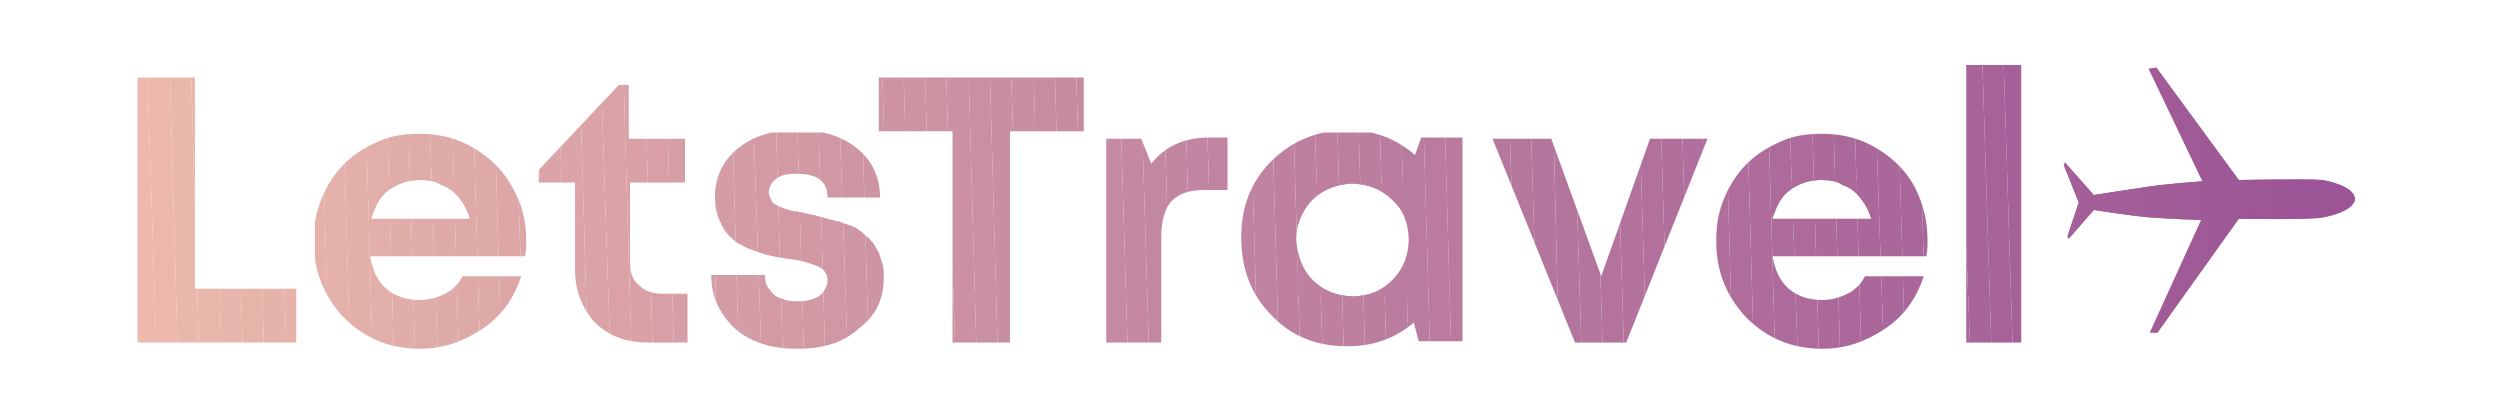 <?xml version="1.0" encoding="utf-8"?>
<!-- Generator: Adobe Illustrator 25.4.1, SVG Export Plug-In . SVG Version: 6.00 Build 0)  -->
<svg version="1.1" id="Layer_1" xmlns="http://www.w3.org/2000/svg"
    xmlns:xlink="http://www.w3.org/1999/xlink" x="0px" y="0px"
    viewBox="0 0 200 32" style="enable-background:new 0 0 200 32;" xml:space="preserve">
<style type="text/css">
	.st0{fill:none;}
	.st1{clip-path:url(#SVGID_00000163038747888545931460000013296079285296948623_);fill:#ECB9AC;}
	.st2{clip-path:url(#SVGID_00000163038747888545931460000013296079285296948623_);fill:#EBB8AB;}
	.st3{clip-path:url(#SVGID_00000163038747888545931460000013296079285296948623_);fill:#EAB7AB;}
	.st4{clip-path:url(#SVGID_00000163038747888545931460000013296079285296948623_);fill:#E8B6AA;}
	.st5{clip-path:url(#SVGID_00000163038747888545931460000013296079285296948623_);fill:#E7B5AB;}
	.st6{clip-path:url(#SVGID_00000163038747888545931460000013296079285296948623_);fill:#E7B4AA;}
	.st7{clip-path:url(#SVGID_00000163038747888545931460000013296079285296948623_);fill:#E6B3AA;}
	.st8{clip-path:url(#SVGID_00000163038747888545931460000013296079285296948623_);fill:#E6B2AA;}
	.st9{clip-path:url(#SVGID_00000110453875656823074670000007734601186240106375_);fill:#E1AEA9;}
	.st10{clip-path:url(#SVGID_00000110453875656823074670000007734601186240106375_);fill:#E0ADA9;}
	.st11{clip-path:url(#SVGID_00000110453875656823074670000007734601186240106375_);fill:#DFACA9;}
	.st12{clip-path:url(#SVGID_00000110453875656823074670000007734601186240106375_);fill:#DEABA8;}
	.st13{clip-path:url(#SVGID_00000110453875656823074670000007734601186240106375_);fill:#DEAAA8;}
	.st14{clip-path:url(#SVGID_00000110453875656823074670000007734601186240106375_);fill:#E5B1AA;}
	.st15{clip-path:url(#SVGID_00000110453875656823074670000007734601186240106375_);fill:#E3B0AA;}
	.st16{clip-path:url(#SVGID_00000110453875656823074670000007734601186240106375_);fill:#E2AFA9;}
	.st17{clip-path:url(#SVGID_00000110453875656823074670000007734601186240106375_);fill:#DDA7A8;}
	.st18{clip-path:url(#SVGID_00000110453875656823074670000007734601186240106375_);fill:#DCA6A7;}
	.st19{clip-path:url(#SVGID_00000047750067738379064680000017936453189239139510_);fill:#DCA6A7;}
	.st20{clip-path:url(#SVGID_00000047750067738379064680000017936453189239139510_);fill:#DBA5A8;}
	.st21{clip-path:url(#SVGID_00000047750067738379064680000017936453189239139510_);fill:#DBA4A7;}
	.st22{clip-path:url(#SVGID_00000047750067738379064680000017936453189239139510_);fill:#DAA4A7;}
	.st23{clip-path:url(#SVGID_00000047750067738379064680000017936453189239139510_);fill:#DAA2A7;}
	.st24{clip-path:url(#SVGID_00000047750067738379064680000017936453189239139510_);fill:#D9A1A6;}
	.st25{clip-path:url(#SVGID_00000047750067738379064680000017936453189239139510_);fill:#D8A0A6;}
	.st26{clip-path:url(#SVGID_00000047750067738379064680000017936453189239139510_);fill:#D69FA6;}
	.st27{clip-path:url(#SVGID_00000003787021962872047300000012199310369561288636_);fill:#D59EA6;}
	.st28{clip-path:url(#SVGID_00000003787021962872047300000012199310369561288636_);fill:#D49DA5;}
	.st29{clip-path:url(#SVGID_00000003787021962872047300000012199310369561288636_);fill:#D49CA5;}
	.st30{clip-path:url(#SVGID_00000003787021962872047300000012199310369561288636_);fill:#D39AA5;}
	.st31{clip-path:url(#SVGID_00000003787021962872047300000012199310369561288636_);fill:#D39AA6;}
	.st32{clip-path:url(#SVGID_00000003787021962872047300000012199310369561288636_);fill:#D299A5;}
	.st33{clip-path:url(#SVGID_00000003787021962872047300000012199310369561288636_);fill:#D097A4;}
	.st34{clip-path:url(#SVGID_00000003787021962872047300000012199310369561288636_);fill:#CE96A4;}
	.st35{clip-path:url(#SVGID_00000003787021962872047300000012199310369561288636_);fill:#CD94A3;}
	.st36{clip-path:url(#SVGID_00000024720425816599882560000015080473347519337663_);fill:#CD94A3;}
	.st37{clip-path:url(#SVGID_00000024720425816599882560000015080473347519337663_);fill:#CD93A3;}
	.st38{clip-path:url(#SVGID_00000024720425816599882560000015080473347519337663_);fill:#CC92A2;}
	.st39{clip-path:url(#SVGID_00000024720425816599882560000015080473347519337663_);fill:#CB91A2;}
	.st40{clip-path:url(#SVGID_00000024720425816599882560000015080473347519337663_);fill:#C98FA2;}
	.st41{clip-path:url(#SVGID_00000024720425816599882560000015080473347519337663_);fill:#C88EA1;}
	.st42{clip-path:url(#SVGID_00000024720425816599882560000015080473347519337663_);fill:#C88CA1;}
	.st43{clip-path:url(#SVGID_00000024720425816599882560000015080473347519337663_);fill:#C78BA1;}
	.st44{clip-path:url(#SVGID_00000024720425816599882560000015080473347519337663_);fill:#C68BA2;}
	.st45{clip-path:url(#SVGID_00000072278771250368373670000013725139606294631824_);fill:#C68BA2;}
	.st46{clip-path:url(#SVGID_00000072278771250368373670000013725139606294631824_);fill:#C589A1;}
	.st47{clip-path:url(#SVGID_00000072278771250368373670000013725139606294631824_);fill:#C488A1;}
	.st48{clip-path:url(#SVGID_00000072278771250368373670000013725139606294631824_);fill:#C287A1;}
	.st49{clip-path:url(#SVGID_00000072278771250368373670000013725139606294631824_);fill:#C386A1;}
	.st50{clip-path:url(#SVGID_00000072278771250368373670000013725139606294631824_);fill:#C285A1;}
	.st51{clip-path:url(#SVGID_00000072278771250368373670000013725139606294631824_);fill:#C184A0;}
	.st52{clip-path:url(#SVGID_00000036220721466617749960000013294545935713668025_);fill:#BF80A0;}
	.st53{clip-path:url(#SVGID_00000036220721466617749960000013294545935713668025_);fill:#BE809F;}
	.st54{clip-path:url(#SVGID_00000036220721466617749960000013294545935713668025_);fill:#BE809E;}
	.st55{clip-path:url(#SVGID_00000036220721466617749960000013294545935713668025_);fill:#BD7F9F;}
	.st56{clip-path:url(#SVGID_00000036220721466617749960000013294545935713668025_);fill:#BB7E9F;}
	.st57{clip-path:url(#SVGID_00000036220721466617749960000013294545935713668025_);fill:#BA7D9F;}
	.st58{clip-path:url(#SVGID_00000036220721466617749960000013294545935713668025_);fill:#BA7C9E;}
	.st59{clip-path:url(#SVGID_00000036220721466617749960000013294545935713668025_);fill:#C082A0;}
	.st60{clip-path:url(#SVGID_00000036220721466617749960000013294545935713668025_);fill:#BF82A0;}
	.st61{clip-path:url(#SVGID_00000036220721466617749960000013294545935713668025_);fill:#BA7B9E;}
	.st62{clip-path:url(#SVGID_00000036220721466617749960000013294545935713668025_);fill:#B97A9E;}
	.st63{clip-path:url(#SVGID_00000143618643553698626240000007019733053476185227_);fill:#B7799E;}
	.st64{clip-path:url(#SVGID_00000143618643553698626240000007019733053476185227_);fill:#B6789E;}
	.st65{clip-path:url(#SVGID_00000143618643553698626240000007019733053476185227_);fill:#B6779D;}
	.st66{clip-path:url(#SVGID_00000143618643553698626240000007019733053476185227_);fill:#B5769D;}
	.st67{clip-path:url(#SVGID_00000143618643553698626240000007019733053476185227_);fill:#B4759D;}
	.st68{clip-path:url(#SVGID_00000143618643553698626240000007019733053476185227_);fill:#B3749D;}
	.st69{clip-path:url(#SVGID_00000143618643553698626240000007019733053476185227_);fill:#B3739C;}
	.st70{clip-path:url(#SVGID_00000143618643553698626240000007019733053476185227_);fill:#B2729C;}
	.st71{clip-path:url(#SVGID_00000143618643553698626240000007019733053476185227_);fill:#B2719C;}
	.st72{clip-path:url(#SVGID_00000143618643553698626240000007019733053476185227_);fill:#B1709C;}
	.st73{clip-path:url(#SVGID_00000143618643553698626240000007019733053476185227_);fill:#B06F9C;}
	.st74{clip-path:url(#SVGID_00000143618643553698626240000007019733053476185227_);fill:#B06E9B;}
	.st75{clip-path:url(#SVGID_00000033332398201213794910000017055902688317637012_);fill:#AD6B9B;}
	.st76{clip-path:url(#SVGID_00000033332398201213794910000017055902688317637012_);fill:#AD6A9B;}
	.st77{clip-path:url(#SVGID_00000033332398201213794910000017055902688317637012_);fill:#AC699A;}
	.st78{clip-path:url(#SVGID_00000033332398201213794910000017055902688317637012_);fill:#AB689A;}
	.st79{clip-path:url(#SVGID_00000033332398201213794910000017055902688317637012_);fill:#A9679A;}
	.st80{clip-path:url(#SVGID_00000033332398201213794910000017055902688317637012_);fill:#B06E9B;}
	.st81{clip-path:url(#SVGID_00000033332398201213794910000017055902688317637012_);fill:#AF6D9B;}
	.st82{clip-path:url(#SVGID_00000033332398201213794910000017055902688317637012_);fill:#AF6C9B;}
	.st83{clip-path:url(#SVGID_00000033332398201213794910000017055902688317637012_);fill:#A8669A;}
	.st84{clip-path:url(#SVGID_00000033332398201213794910000017055902688317637012_);fill:#A8659A;}
	.st85{clip-path:url(#SVGID_00000013885845898915338420000008891488766821087619_);fill:#A7659A;}
	.st86{clip-path:url(#SVGID_00000013885845898915338420000008891488766821087619_);fill:#A6649A;}
	.st87{clip-path:url(#SVGID_00000013885845898915338420000008891488766821087619_);fill:#A66299;}
	.st88{clip-path:url(#SVGID_00000013885845898915338420000008891488766821087619_);fill:#A46199;}
	
		.st89{clip-path:url(#SVGID_00000165941945843201004990000010892375816865866371_);fill:url(#SVGID_00000025424115551952595040000006546591950727284887_);}
	
		.st90{clip-path:url(#SVGID_00000165941945843201004990000010892375816865866371_);fill:url(#SVGID_00000091726637483874724540000017506512593029409921_);}
	
		.st91{clip-path:url(#SVGID_00000165941945843201004990000010892375816865866371_);fill:url(#SVGID_00000072261655458227020500000018220167151053781397_);}
	
		.st92{clip-path:url(#SVGID_00000165941945843201004990000010892375816865866371_);fill:url(#SVGID_00000083800311657847872210000009001528445843507360_);}
	
		.st93{clip-path:url(#SVGID_00000165941945843201004990000010892375816865866371_);fill:url(#SVGID_00000139979159578273079480000006171253537915785627_);}
	
		.st94{clip-path:url(#SVGID_00000165941945843201004990000010892375816865866371_);fill:url(#SVGID_00000057865599405340454390000006108432244615374976_);}
	
		.st95{clip-path:url(#SVGID_00000165941945843201004990000010892375816865866371_);fill:url(#SVGID_00000060709522718579539980000006661134751877389979_);}
	
		.st96{clip-path:url(#SVGID_00000165941945843201004990000010892375816865866371_);fill:url(#SVGID_00000152960304472190126500000016261481635741281466_);}
	
		.st97{clip-path:url(#SVGID_00000165941945843201004990000010892375816865866371_);fill:url(#SVGID_00000145020842099077603360000002332633583413527966_);}
	
		.st98{clip-path:url(#SVGID_00000165941945843201004990000010892375816865866371_);fill:url(#SVGID_00000034079629089171925530000012867153182580447372_);}
	
		.st99{clip-path:url(#SVGID_00000165941945843201004990000010892375816865866371_);fill:url(#SVGID_00000160910477924851965000000011646182431130089875_);}
	
		.st100{clip-path:url(#SVGID_00000165941945843201004990000010892375816865866371_);fill:url(#SVGID_00000104666311360312141940000015399423138604031390_);}
	
		.st101{clip-path:url(#SVGID_00000165941945843201004990000010892375816865866371_);fill:url(#SVGID_00000181767746748164256480000001553014831701555084_);}
	
		.st102{clip-path:url(#SVGID_00000165941945843201004990000010892375816865866371_);fill:url(#SVGID_00000170260595304166297460000018402040618307842434_);}
	
		.st103{clip-path:url(#SVGID_00000165941945843201004990000010892375816865866371_);fill:url(#SVGID_00000014609659984134940480000001365028703786736297_);}
</style>
<rect x="10.7" y="-1.5" class="st0" width="124.2" height="35.7"/>
<rect x="134.9" y="-1.5" class="st0" width="53.8" height="35.7"/>
<g>
	<g>
		<g>
			<defs>
				<path id="SVGID_1_" d="M15.6,23.1h8.1v4.3H11V6.2h4.6V23.1z"/>
			</defs>
			<clipPath id="SVGID_00000067221449932037813910000002264511623074760078_">
				<use xlink:href="#SVGID_1_"  style="overflow:visible;"/>
			</clipPath>
			<polygon style="clip-path:url(#SVGID_00000067221449932037813910000002264511623074760078_);fill:#ECB9AC;" points="11.8,6.2 
				12.5,27.4 11,27.4 11,6.2 			"/>
			<polygon style="clip-path:url(#SVGID_00000067221449932037813910000002264511623074760078_);fill:#EBB8AB;" points="13.6,6.2 
				14.2,27.4 12.5,27.4 11.8,6.2 			"/>
			<polygon style="clip-path:url(#SVGID_00000067221449932037813910000002264511623074760078_);fill:#EAB7AB;" points="15.3,6.2 
				15.9,27.4 14.2,27.4 13.6,6.2 			"/>
			<polygon style="clip-path:url(#SVGID_00000067221449932037813910000002264511623074760078_);fill:#E8B6AA;" points="17,6.2 
				17.7,27.4 15.9,27.4 15.3,6.2 			"/>
			<polygon style="clip-path:url(#SVGID_00000067221449932037813910000002264511623074760078_);fill:#E7B5AB;" points="18.8,6.2 
				19.4,27.4 17.7,27.4 17,6.2 			"/>
			<polygon style="clip-path:url(#SVGID_00000067221449932037813910000002264511623074760078_);fill:#E7B4AA;" points="20.5,6.2 
				21.1,27.4 19.4,27.4 18.8,6.2 			"/>
			<polygon style="clip-path:url(#SVGID_00000067221449932037813910000002264511623074760078_);fill:#E6B3AA;" points="22.2,6.2 
				22.9,27.4 21.1,27.4 20.5,6.2 			"/>
			<polygon style="clip-path:url(#SVGID_00000067221449932037813910000002264511623074760078_);fill:#E6B2AA;" points="22.9,27.4 
				22.2,6.2 23.7,6.2 23.7,27.4 			"/>
		</g>
	</g>
	<g>
		<g>
			<defs>
				<path id="SVGID_00000054241188244190798420000011896064288986995360_" d="M42.1,19.2c0,0.4,0,0.9-0.1,1.3H29.6
					c0.2,1.1,0.6,2,1.3,2.6c0.7,0.6,1.6,0.9,2.7,0.9c0.7,0,1.4-0.2,2-0.5c0.6-0.3,1.1-0.8,1.4-1.4h4.7c-0.6,1.8-1.6,3.2-3.1,4.2
					c-1.5,1-3.1,1.6-5,1.6c-2.4,0-4.4-0.8-6.1-2.5c-1.6-1.7-2.4-3.7-2.4-6.1c0-1,0.1-1.9,0.4-2.8c0.3-0.9,0.7-1.7,1.2-2.4
					c0.5-0.7,1.1-1.3,1.8-1.8c0.7-0.5,1.5-0.9,2.3-1.2c0.9-0.3,1.8-0.4,2.8-0.4c1.6,0,3.1,0.4,4.4,1.2c1.3,0.8,2.3,1.8,3,3.1
					C41.7,16.2,42.1,17.6,42.1,19.2z M33.6,14.4c-1,0-1.8,0.3-2.5,0.8c-0.7,0.5-1.1,1.3-1.4,2.3h7.9c-0.2-0.7-0.5-1.2-0.9-1.7
					c-0.4-0.5-0.8-0.8-1.4-1C34.9,14.5,34.3,14.4,33.6,14.4z"/>
			</defs>
			<clipPath id="SVGID_00000119796191119281965480000002293128910152215683_">
				<use xlink:href="#SVGID_00000054241188244190798420000011896064288986995360_"  style="overflow:visible;"/>
			</clipPath>
			<polygon style="clip-path:url(#SVGID_00000119796191119281965480000002293128910152215683_);fill:#E1AEA9;" points="31.1,14.4 
				31.2,17.5 29.8,17.5 29.8,14.4 			"/>
			<polygon style="clip-path:url(#SVGID_00000119796191119281965480000002293128910152215683_);fill:#E0ADA9;" points="32.8,14.4 
				32.9,17.5 31.2,17.5 31.1,14.4 			"/>
			<polygon style="clip-path:url(#SVGID_00000119796191119281965480000002293128910152215683_);fill:#DFACA9;" points="34.5,14.4 
				34.6,17.5 32.9,17.5 32.8,14.4 			"/>
			<polygon style="clip-path:url(#SVGID_00000119796191119281965480000002293128910152215683_);fill:#DEABA8;" points="36.3,14.4 
				36.4,17.5 34.6,17.5 34.5,14.4 			"/>
			<polygon style="clip-path:url(#SVGID_00000119796191119281965480000002293128910152215683_);fill:#DEAAA8;" points="36.4,17.5 
				36.3,14.4 37.7,14.4 37.7,17.5 			"/>
			<polygon style="clip-path:url(#SVGID_00000119796191119281965480000002293128910152215683_);fill:#E5B1AA;" points="25.8,10.6 
				26.3,27.9 25.2,27.9 25.2,10.6 			"/>
			<polygon style="clip-path:url(#SVGID_00000119796191119281965480000002293128910152215683_);fill:#E3B0AA;" points="27.5,10.6 
				28,27.9 26.3,27.9 25.8,10.6 			"/>
			<polygon style="clip-path:url(#SVGID_00000119796191119281965480000002293128910152215683_);fill:#E2AFA9;" points="29.3,10.6 
				29.8,27.9 28,27.9 27.5,10.6 			"/>
			<polygon style="clip-path:url(#SVGID_00000119796191119281965480000002293128910152215683_);fill:#E1AEA9;" points="31,10.6 
				31.5,27.9 29.8,27.9 29.3,10.6 			"/>
			<polygon style="clip-path:url(#SVGID_00000119796191119281965480000002293128910152215683_);fill:#E0ADA9;" points="32.7,10.6 
				33.2,27.9 31.5,27.9 31,10.6 			"/>
			<polygon style="clip-path:url(#SVGID_00000119796191119281965480000002293128910152215683_);fill:#DFACA9;" points="34.4,10.6 
				35,27.9 33.2,27.9 32.7,10.6 			"/>
			<polygon style="clip-path:url(#SVGID_00000119796191119281965480000002293128910152215683_);fill:#DEABA8;" points="36.2,10.6 
				36.7,27.9 35,27.9 34.4,10.6 			"/>
			<polygon style="clip-path:url(#SVGID_00000119796191119281965480000002293128910152215683_);fill:#DEAAA8;" points="37.9,10.6 
				38.4,27.9 36.7,27.9 36.2,10.6 			"/>
			<polygon style="clip-path:url(#SVGID_00000119796191119281965480000002293128910152215683_);fill:#DEAAA8;" points="39.6,10.6 
				40.1,27.9 38.4,27.9 37.9,10.6 			"/>
			<polygon style="clip-path:url(#SVGID_00000119796191119281965480000002293128910152215683_);fill:#DDA7A8;" points="41.3,10.6 
				41.9,27.9 40.1,27.9 39.6,10.6 			"/>
			<polygon style="clip-path:url(#SVGID_00000119796191119281965480000002293128910152215683_);fill:#DCA6A7;" points="41.9,27.9 
				41.3,10.6 42.1,10.6 42.1,27.9 			"/>
		</g>
	</g>
	<g>
		<g>
			<defs>
				<path id="SVGID_00000071543688383812877260000005883671009014876581_" d="M53,23.5h2v3.9h-3.1c-1.2,0-2.2-0.2-3.1-0.7
					c-0.9-0.5-1.5-1.1-2-2S46,22.8,46,21.6v-7h-3v-0.9l6.5-6.9h0.8v4.3h4.5v3.5h-4.4V21c0,0.8,0.2,1.4,0.7,1.8
					C51.6,23.3,52.2,23.5,53,23.5z"/>
			</defs>
			<clipPath id="SVGID_00000072259744904918849680000002345032961704069013_">
				<use xlink:href="#SVGID_00000071543688383812877260000005883671009014876581_"  style="overflow:visible;"/>
			</clipPath>
			<polygon style="clip-path:url(#SVGID_00000072259744904918849680000002345032961704069013_);fill:#DCA6A7;" points="43.1,11.1 
				43.6,27.4 43.1,27.4 			"/>
			<polygon style="clip-path:url(#SVGID_00000072259744904918849680000002345032961704069013_);fill:#DBA5A8;" points="44.7,6.8 
				45.3,27.4 43.6,27.4 43.1,11.1 43.1,6.8 			"/>
			<polygon style="clip-path:url(#SVGID_00000072259744904918849680000002345032961704069013_);fill:#DBA4A7;" points="46.4,6.8 
				47,27.4 45.3,27.4 44.7,6.8 			"/>
			<polygon style="clip-path:url(#SVGID_00000072259744904918849680000002345032961704069013_);fill:#DAA4A7;" points="48.1,6.8 
				48.8,27.4 47,27.4 46.4,6.8 			"/>
			<polygon style="clip-path:url(#SVGID_00000072259744904918849680000002345032961704069013_);fill:#DAA2A7;" points="49.9,6.8 
				50.5,27.4 48.8,27.4 48.1,6.8 			"/>
			<polygon style="clip-path:url(#SVGID_00000072259744904918849680000002345032961704069013_);fill:#D9A1A6;" points="51.6,6.8 
				52.2,27.4 50.5,27.4 49.9,6.8 			"/>
			<polygon style="clip-path:url(#SVGID_00000072259744904918849680000002345032961704069013_);fill:#D8A0A6;" points="53.3,6.8 
				53.9,27.4 52.2,27.4 51.6,6.8 			"/>
			<polygon style="clip-path:url(#SVGID_00000072259744904918849680000002345032961704069013_);fill:#D69FA6;" points="53.9,27.4 
				53.3,6.8 55,6.8 55,27.4 			"/>
		</g>
	</g>
	<g>
		<g>
			<defs>
				<path id="SVGID_00000046333562807266298540000016656111300088649606_" d="M63.8,27.9c-1.4,0-2.5-0.2-3.6-0.7s-1.8-1.2-2.4-2.1
					c-0.6-0.9-0.9-1.9-0.9-3.1h4.3c0,0.5,0.1,0.9,0.4,1.2c0.2,0.3,0.5,0.6,1,0.7c0.4,0.2,0.9,0.2,1.4,0.2c0.4,0,0.8-0.1,1.1-0.2
					c0.3-0.1,0.6-0.3,0.8-0.6c0.2-0.3,0.3-0.5,0.3-0.9c0-0.5-0.3-0.9-0.8-1.1c-0.5-0.2-1.3-0.5-2.4-0.6c-0.7-0.1-1.2-0.2-1.6-0.3
					c-0.4-0.1-0.9-0.3-1.5-0.5c-0.6-0.3-1.1-0.5-1.4-0.9c-0.4-0.3-0.7-0.8-0.9-1.3c-0.3-0.6-0.4-1.2-0.4-2c0-1.5,0.6-2.8,1.8-3.8
					s2.8-1.5,4.8-1.5s3.6,0.5,4.8,1.5c1.2,1,1.8,2.3,1.8,3.9h-4.2c0-1.3-0.8-1.9-2.5-1.9c-0.7,0-1.2,0.1-1.6,0.4
					c-0.4,0.3-0.6,0.7-0.6,1.1c0,0.2,0.1,0.4,0.2,0.6c0.1,0.2,0.2,0.3,0.4,0.4c0.2,0.1,0.4,0.2,0.7,0.3c0.3,0.1,0.6,0.2,0.8,0.2
					c0.2,0,0.6,0.1,1,0.2c0.4,0.1,0.7,0.1,0.8,0.2c0.2,0,0.4,0.1,0.8,0.2c0.4,0.1,0.7,0.2,0.9,0.2c0.2,0.1,0.5,0.2,0.8,0.3
					c0.3,0.1,0.6,0.2,0.8,0.4c0.2,0.1,0.4,0.3,0.6,0.5c0.3,0.2,0.4,0.4,0.6,0.6c0.1,0.2,0.3,0.5,0.4,0.7c0.1,0.3,0.2,0.6,0.3,0.9
					c0.1,0.3,0.1,0.7,0.1,1.1c0,1.7-0.6,3-1.9,4C67.5,27.4,65.9,27.9,63.8,27.9z"/>
			</defs>
			<clipPath id="SVGID_00000076591914315742642650000005728520151374820791_">
				<use xlink:href="#SVGID_00000046333562807266298540000016656111300088649606_"  style="overflow:visible;"/>
			</clipPath>
			<polygon style="clip-path:url(#SVGID_00000076591914315742642650000005728520151374820791_);fill:#D59EA6;" points="56.9,12.6 
				57.4,27.9 56.9,27.9 			"/>
			<polygon style="clip-path:url(#SVGID_00000076591914315742642650000005728520151374820791_);fill:#D49DA5;" points="58.6,10.6 
				59.1,27.9 57.4,27.9 56.9,12.6 56.9,10.6 			"/>
			<polygon style="clip-path:url(#SVGID_00000076591914315742642650000005728520151374820791_);fill:#D49CA5;" points="60.3,10.6 
				60.9,27.9 59.1,27.9 58.6,10.6 			"/>
			<polygon style="clip-path:url(#SVGID_00000076591914315742642650000005728520151374820791_);fill:#D39AA5;" points="62.1,10.6 
				62.6,27.9 60.9,27.9 60.3,10.6 			"/>
			<polygon style="clip-path:url(#SVGID_00000076591914315742642650000005728520151374820791_);fill:#D39AA6;" points="63.8,10.6 
				64.3,27.9 62.6,27.9 62.1,10.6 			"/>
			<polygon style="clip-path:url(#SVGID_00000076591914315742642650000005728520151374820791_);fill:#D299A5;" points="65.5,10.6 
				66,27.9 64.3,27.9 63.8,10.6 			"/>
			<polygon style="clip-path:url(#SVGID_00000076591914315742642650000005728520151374820791_);fill:#D097A4;" points="67.2,10.6 
				67.8,27.9 66,27.9 65.5,10.6 			"/>
			<polygon style="clip-path:url(#SVGID_00000076591914315742642650000005728520151374820791_);fill:#CE96A4;" points="69,10.6 
				69.5,27.9 67.8,27.9 67.2,10.6 			"/>
			<polygon style="clip-path:url(#SVGID_00000076591914315742642650000005728520151374820791_);fill:#CD94A3;" points="69.5,27.9 
				69,10.6 70.7,10.6 70.7,27.9 			"/>
		</g>
	</g>
	<g>
		<g>
			<defs>
				<path id="SVGID_00000045596808654842003330000012976077700837417601_" d="M86.7,6.2v4.3h-5.9v16.9h-4.6V10.5h-5.9V6.2H86.7z"/>
			</defs>
			<clipPath id="SVGID_00000085940477345806796200000005655966043885873075_">
				<use xlink:href="#SVGID_00000045596808654842003330000012976077700837417601_"  style="overflow:visible;"/>
			</clipPath>
			<polygon style="clip-path:url(#SVGID_00000085940477345806796200000005655966043885873075_);fill:#CD94A3;" points="70.6,6.2 
				71.2,27.4 70.3,27.4 70.3,6.2 			"/>
			<polygon style="clip-path:url(#SVGID_00000085940477345806796200000005655966043885873075_);fill:#CD93A3;" points="72.3,6.2 
				72.9,27.4 71.2,27.4 70.6,6.2 			"/>
			<polygon style="clip-path:url(#SVGID_00000085940477345806796200000005655966043885873075_);fill:#CD93A3;" points="74,6.2 
				74.7,27.4 72.9,27.4 72.3,6.2 			"/>
			<polygon style="clip-path:url(#SVGID_00000085940477345806796200000005655966043885873075_);fill:#CC92A2;" points="75.7,6.2 
				76.4,27.4 74.7,27.4 74,6.2 			"/>
			<polygon style="clip-path:url(#SVGID_00000085940477345806796200000005655966043885873075_);fill:#CB91A2;" points="77.5,6.2 
				78.1,27.4 76.4,27.4 75.7,6.2 			"/>
			<polygon style="clip-path:url(#SVGID_00000085940477345806796200000005655966043885873075_);fill:#C98FA2;" points="79.2,6.2 
				79.8,27.4 78.1,27.4 77.5,6.2 			"/>
			<polygon style="clip-path:url(#SVGID_00000085940477345806796200000005655966043885873075_);fill:#C88EA1;" points="80.9,6.2 
				81.6,27.4 79.8,27.4 79.2,6.2 			"/>
			<polygon style="clip-path:url(#SVGID_00000085940477345806796200000005655966043885873075_);fill:#C88EA1;" points="82.7,6.2 
				83.3,27.4 81.6,27.4 80.9,6.2 			"/>
			<polygon style="clip-path:url(#SVGID_00000085940477345806796200000005655966043885873075_);fill:#C88CA1;" points="84.4,6.2 
				85,27.4 83.3,27.4 82.7,6.2 			"/>
			<polygon style="clip-path:url(#SVGID_00000085940477345806796200000005655966043885873075_);fill:#C78BA1;" points="86.1,6.2 
				86.7,24.5 86.7,27.4 85,27.4 84.4,6.2 			"/>
			<polygon style="clip-path:url(#SVGID_00000085940477345806796200000005655966043885873075_);fill:#C68BA2;" points="86.7,24.5 
				86.1,6.2 86.7,6.2 			"/>
		</g>
	</g>
	<g>
		<g>
			<defs>
				<path id="SVGID_00000050643055038107032420000003054794785724681907_" d="M96.8,11h1.5v4.2h-1.9c-1.3,0-2.1,0.3-2.7,0.9
					c-0.5,0.6-0.8,1.5-0.8,2.9v8.5h-4.4V11.1h2.8l0.8,2C93.2,11.7,94.7,11,96.8,11z"/>
			</defs>
			<clipPath id="SVGID_00000034061493995558423940000004693014963621405852_">
				<use xlink:href="#SVGID_00000050643055038107032420000003054794785724681907_"  style="overflow:visible;"/>
			</clipPath>
			<polygon style="clip-path:url(#SVGID_00000034061493995558423940000004693014963621405852_);fill:#C68BA2;" points="88.4,25.4 
				88.5,27.4 88.4,27.4 			"/>
			<polygon style="clip-path:url(#SVGID_00000034061493995558423940000004693014963621405852_);fill:#C589A1;" points="89.7,11 
				90.2,27.4 88.5,27.4 88.4,25.4 88.4,11 			"/>
			<polygon style="clip-path:url(#SVGID_00000034061493995558423940000004693014963621405852_);fill:#C488A1;" points="91.4,11 
				91.9,27.4 90.2,27.4 89.7,11 			"/>
			<polygon style="clip-path:url(#SVGID_00000034061493995558423940000004693014963621405852_);fill:#C287A1;" points="93.2,11 
				93.7,27.4 91.9,27.4 91.4,11 			"/>
			<polygon style="clip-path:url(#SVGID_00000034061493995558423940000004693014963621405852_);fill:#C386A1;" points="94.9,11 
				95.4,27.4 93.7,27.4 93.2,11 			"/>
			<polygon style="clip-path:url(#SVGID_00000034061493995558423940000004693014963621405852_);fill:#C285A1;" points="96.6,11 
				97.1,27.4 95.4,27.4 94.9,11 			"/>
			<polygon style="clip-path:url(#SVGID_00000034061493995558423940000004693014963621405852_);fill:#C184A0;" points="97.1,27.4 
				96.6,11 98.2,11 98.2,27.4 			"/>
		</g>
	</g>
	<g>
		<g>
			<defs>
				<path id="SVGID_00000165212409796524713590000008121911218799756675_" d="M113.7,11h3.3v16.3h-3.5l-0.4-1.5
					c-1.5,1.3-3.3,1.9-5.3,1.9c-2.5,0-4.5-0.8-6.1-2.5c-1.6-1.6-2.4-3.7-2.4-6.2c0-2.5,0.8-4.5,2.4-6.1c1.6-1.6,3.7-2.5,6.1-2.5
					c2.1,0,3.9,0.7,5.4,2L113.7,11z M105,22.4c0.8,0.8,1.9,1.3,3.2,1.3c1.3,0,2.3-0.4,3.2-1.3c0.8-0.8,1.3-1.9,1.3-3.2
					c0-1.3-0.4-2.4-1.3-3.2c-0.8-0.8-1.9-1.3-3.2-1.3c-0.8,0-1.6,0.2-2.3,0.6s-1.2,0.9-1.6,1.6c-0.4,0.7-0.6,1.4-0.6,2.3
					C103.8,20.5,104.2,21.6,105,22.4z"/>
			</defs>
			<clipPath id="SVGID_00000029013016265083101660000003921272119296357792_">
				<use xlink:href="#SVGID_00000165212409796524713590000008121911218799756675_"  style="overflow:visible;"/>
			</clipPath>
			<polygon style="clip-path:url(#SVGID_00000029013016265083101660000003921272119296357792_);fill:#BF80A0;" points="103.8,19.8 
				103.9,23.7 103.8,23.7 			"/>
			<polygon style="clip-path:url(#SVGID_00000029013016265083101660000003921272119296357792_);fill:#BE809F;" points="105.4,14.7 
				105.6,23.7 103.9,23.7 103.8,19.8 103.8,14.7 			"/>
			<polygon style="clip-path:url(#SVGID_00000029013016265083101660000003921272119296357792_);fill:#BE809E;" points="107.1,14.7 
				107.4,23.7 105.6,23.7 105.4,14.7 			"/>
			<polygon style="clip-path:url(#SVGID_00000029013016265083101660000003921272119296357792_);fill:#BD7F9F;" points="108.8,14.7 
				109.1,23.7 107.4,23.7 107.1,14.7 			"/>
			<polygon style="clip-path:url(#SVGID_00000029013016265083101660000003921272119296357792_);fill:#BB7E9F;" points="110.5,14.7 
				110.8,23.7 109.1,23.7 108.8,14.7 			"/>
			<polygon style="clip-path:url(#SVGID_00000029013016265083101660000003921272119296357792_);fill:#BA7D9F;" points="112.3,14.7 
				112.5,23.7 110.8,23.7 110.5,14.7 			"/>
			<polygon style="clip-path:url(#SVGID_00000029013016265083101660000003921272119296357792_);fill:#BA7C9E;" points="112.5,23.7 
				112.3,14.7 112.7,14.7 112.7,23.7 			"/>
			<polygon style="clip-path:url(#SVGID_00000029013016265083101660000003921272119296357792_);fill:#C082A0;" points="100.1,10.6 
				100.6,27.9 99.3,27.9 99.3,10.6 			"/>
			<polygon style="clip-path:url(#SVGID_00000029013016265083101660000003921272119296357792_);fill:#BF82A0;" points="101.8,10.6 
				102.3,27.9 100.6,27.9 100.1,10.6 			"/>
			<polygon style="clip-path:url(#SVGID_00000029013016265083101660000003921272119296357792_);fill:#BF80A0;" points="103.5,10.6 
				104,27.9 102.3,27.9 101.8,10.6 			"/>
			<polygon style="clip-path:url(#SVGID_00000029013016265083101660000003921272119296357792_);fill:#BE809F;" points="105.2,10.6 
				105.8,27.9 104,27.9 103.5,10.6 			"/>
			<polygon style="clip-path:url(#SVGID_00000029013016265083101660000003921272119296357792_);fill:#BE809E;" points="107,10.6 
				107.5,27.9 105.8,27.9 105.2,10.6 			"/>
			<polygon style="clip-path:url(#SVGID_00000029013016265083101660000003921272119296357792_);fill:#BD7F9F;" points="108.7,10.6 
				109.2,27.9 107.5,27.9 107,10.6 			"/>
			<polygon style="clip-path:url(#SVGID_00000029013016265083101660000003921272119296357792_);fill:#BB7E9F;" points="110.4,10.6 
				110.9,27.9 109.2,27.9 108.7,10.6 			"/>
			<polygon style="clip-path:url(#SVGID_00000029013016265083101660000003921272119296357792_);fill:#BA7D9F;" points="112.1,10.6 
				112.7,27.9 110.9,27.9 110.4,10.6 			"/>
			<polygon style="clip-path:url(#SVGID_00000029013016265083101660000003921272119296357792_);fill:#BA7C9E;" points="113.9,10.6 
				114.4,27.9 112.7,27.9 112.1,10.6 			"/>
			<polygon style="clip-path:url(#SVGID_00000029013016265083101660000003921272119296357792_);fill:#BA7B9E;" points="115.6,10.6 
				116.1,27.9 114.4,27.9 113.9,10.6 			"/>
			<polygon style="clip-path:url(#SVGID_00000029013016265083101660000003921272119296357792_);fill:#B97A9E;" points="116.1,27.9 
				115.6,10.6 117,10.6 117,27.9 			"/>
		</g>
	</g>
	<g>
		<g>
			<defs>
				<path id="SVGID_00000044856162478615904170000009789129583719030184_" d="M132,11.1h4.6l-6.5,16.3H126l-6.6-16.3h4.7l4,11
					L132,11.1z"/>
			</defs>
			<clipPath id="SVGID_00000008135846328797512380000010271792267178553270_">
				<use xlink:href="#SVGID_00000044856162478615904170000009789129583719030184_"  style="overflow:visible;"/>
			</clipPath>
			<polygon style="clip-path:url(#SVGID_00000008135846328797512380000010271792267178553270_);fill:#B7799E;" points="119.3,20.2 
				119.6,27.4 119.3,27.4 			"/>
			<polygon style="clip-path:url(#SVGID_00000008135846328797512380000010271792267178553270_);fill:#B6789E;" points="120.8,11.1 
				121.3,27.4 119.6,27.4 119.3,20.2 119.3,11.1 			"/>
			<polygon style="clip-path:url(#SVGID_00000008135846328797512380000010271792267178553270_);fill:#B6779D;" points="122.5,11.1 
				123,27.4 121.3,27.4 120.8,11.1 			"/>
			<polygon style="clip-path:url(#SVGID_00000008135846328797512380000010271792267178553270_);fill:#B5769D;" points="124.3,11.1 
				124.7,27.4 123,27.4 122.5,11.1 			"/>
			<polygon style="clip-path:url(#SVGID_00000008135846328797512380000010271792267178553270_);fill:#B4759D;" points="126,11.1 
				126.5,27.4 124.7,27.4 124.3,11.1 			"/>
			<polygon style="clip-path:url(#SVGID_00000008135846328797512380000010271792267178553270_);fill:#B3749D;" points="127.7,11.1 
				128.2,27.4 126.5,27.4 126,11.1 			"/>
			<polygon style="clip-path:url(#SVGID_00000008135846328797512380000010271792267178553270_);fill:#B3739C;" points="129.4,11.1 
				129.9,27.4 128.2,27.4 127.7,11.1 			"/>
			<polygon style="clip-path:url(#SVGID_00000008135846328797512380000010271792267178553270_);fill:#B2729C;" points="131.2,11.1 
				131.7,27.4 129.9,27.4 129.4,11.1 			"/>
			<polygon style="clip-path:url(#SVGID_00000008135846328797512380000010271792267178553270_);fill:#B2719C;" points="132.9,11.1 
				133.4,27.4 131.7,27.4 131.2,11.1 			"/>
			<polygon style="clip-path:url(#SVGID_00000008135846328797512380000010271792267178553270_);fill:#B1709C;" points="134.6,11.1 
				135.1,27.4 133.4,27.4 132.9,11.1 			"/>
			<polygon style="clip-path:url(#SVGID_00000008135846328797512380000010271792267178553270_);fill:#B06F9C;" points="136.3,11.1 
				136.6,18.5 136.6,27.4 135.1,27.4 134.6,11.1 			"/>
			<polygon style="clip-path:url(#SVGID_00000008135846328797512380000010271792267178553270_);fill:#B06E9B;" points="136.6,18.5 
				136.3,11.1 136.6,11.1 			"/>
		</g>
	</g>
	<g>
		<g>
			<defs>
				<path id="SVGID_00000121977461900781140170000004142907478257136781_" d="M154.2,19.2c0,0.4,0,0.9-0.1,1.3h-12.3
					c0.2,1.1,0.6,2,1.3,2.6c0.7,0.6,1.6,0.9,2.7,0.9c0.7,0,1.4-0.2,2-0.5c0.6-0.3,1.1-0.8,1.4-1.4h4.7c-0.6,1.8-1.6,3.2-3.1,4.2
					c-1.5,1-3.1,1.6-5,1.6c-2.4,0-4.4-0.8-6.1-2.5c-1.6-1.7-2.4-3.7-2.4-6.1c0-1,0.1-1.9,0.4-2.8c0.3-0.9,0.7-1.7,1.2-2.4
					c0.5-0.7,1.1-1.3,1.8-1.8c0.7-0.5,1.5-0.9,2.3-1.2c0.9-0.3,1.8-0.4,2.8-0.4c1.6,0,3.1,0.4,4.4,1.2c1.3,0.8,2.3,1.8,3,3.1
					C153.8,16.2,154.2,17.6,154.2,19.2z M145.7,14.4c-1,0-1.8,0.3-2.5,0.8c-0.7,0.5-1.1,1.3-1.4,2.3h7.9c-0.2-0.7-0.5-1.2-0.9-1.7
					c-0.4-0.5-0.8-0.8-1.4-1C147,14.5,146.4,14.4,145.7,14.4z"/>
			</defs>
			<clipPath id="SVGID_00000016068816201612878100000000357120030797185441_">
				<use xlink:href="#SVGID_00000121977461900781140170000004142907478257136781_"  style="overflow:visible;"/>
			</clipPath>
			<polygon style="clip-path:url(#SVGID_00000016068816201612878100000000357120030797185441_);fill:#AD6B9B;" points="143.3,14.4 
				143.4,17.5 141.9,17.5 141.9,14.4 			"/>
			<polygon style="clip-path:url(#SVGID_00000016068816201612878100000000357120030797185441_);fill:#AD6A9B;" points="145.1,14.4 
				145.2,17.5 143.4,17.5 143.3,14.4 			"/>
			<polygon style="clip-path:url(#SVGID_00000016068816201612878100000000357120030797185441_);fill:#AC699A;" points="146.8,14.4 
				146.9,17.5 145.2,17.5 145.1,14.4 			"/>
			<polygon style="clip-path:url(#SVGID_00000016068816201612878100000000357120030797185441_);fill:#AB689A;" points="148.5,14.4 
				148.6,17.5 146.9,17.5 146.8,14.4 			"/>
			<polygon style="clip-path:url(#SVGID_00000016068816201612878100000000357120030797185441_);fill:#A9679A;" points="148.6,17.5 
				148.5,14.4 149.8,14.4 149.8,17.5 			"/>
			<polygon style="clip-path:url(#SVGID_00000016068816201612878100000000357120030797185441_);fill:#B06E9B;" points="138.1,10.6 
				138.6,27.9 137.3,27.9 137.3,10.6 			"/>
			<polygon style="clip-path:url(#SVGID_00000016068816201612878100000000357120030797185441_);fill:#AF6D9B;" points="139.8,10.6 
				140.3,27.9 138.6,27.9 138.1,10.6 			"/>
			<polygon style="clip-path:url(#SVGID_00000016068816201612878100000000357120030797185441_);fill:#AF6C9B;" points="141.5,10.6 
				142,27.9 140.3,27.9 139.8,10.6 			"/>
			<polygon style="clip-path:url(#SVGID_00000016068816201612878100000000357120030797185441_);fill:#AD6B9B;" points="143.2,10.6 
				143.8,27.9 142,27.9 141.5,10.6 			"/>
			<polygon style="clip-path:url(#SVGID_00000016068816201612878100000000357120030797185441_);fill:#AD6A9B;" points="145,10.6 
				145.5,27.9 143.8,27.9 143.2,10.6 			"/>
			<polygon style="clip-path:url(#SVGID_00000016068816201612878100000000357120030797185441_);fill:#AC699A;" points="146.7,10.6 
				147.2,27.9 145.5,27.9 145,10.6 			"/>
			<polygon style="clip-path:url(#SVGID_00000016068816201612878100000000357120030797185441_);fill:#AB689A;" points="148.4,10.6 
				148.9,27.9 147.2,27.9 146.7,10.6 			"/>
			<polygon style="clip-path:url(#SVGID_00000016068816201612878100000000357120030797185441_);fill:#A9679A;" points="150.1,10.6 
				150.7,27.9 148.9,27.9 148.4,10.6 			"/>
			<polygon style="clip-path:url(#SVGID_00000016068816201612878100000000357120030797185441_);fill:#A9679A;" points="151.9,10.6 
				152.4,27.9 150.7,27.9 150.1,10.6 			"/>
			<polygon style="clip-path:url(#SVGID_00000016068816201612878100000000357120030797185441_);fill:#A8669A;" points="153.6,10.6 
				154.1,27.9 152.4,27.9 151.9,10.6 			"/>
			<polygon style="clip-path:url(#SVGID_00000016068816201612878100000000357120030797185441_);fill:#A8659A;" points="154.1,27.9 
				153.6,10.6 154.2,10.6 154.2,27.9 			"/>
		</g>
	</g>
	<g>
		<g>
			<defs>
				<path id="SVGID_00000079450344373489642800000010912887761662103969_" d="M157.3,27.4V5.2h4.4v22.2H157.3z"/>
			</defs>
			<clipPath id="SVGID_00000103256795638616226850000006009491095061642169_">
				<use xlink:href="#SVGID_00000079450344373489642800000010912887761662103969_"  style="overflow:visible;"/>
			</clipPath>
			<polygon style="clip-path:url(#SVGID_00000103256795638616226850000006009491095061642169_);fill:#A7659A;" points="157.3,19.8 
				157.6,27.4 157.3,27.4 			"/>
			<polygon style="clip-path:url(#SVGID_00000103256795638616226850000006009491095061642169_);fill:#A6649A;" points="158.6,5.2 
				159.3,27.4 157.6,27.4 157.3,19.8 157.3,5.2 			"/>
			<polygon style="clip-path:url(#SVGID_00000103256795638616226850000006009491095061642169_);fill:#A66299;" points="160.3,5.2 
				161,27.4 159.3,27.4 158.6,5.2 			"/>
			<polygon style="clip-path:url(#SVGID_00000103256795638616226850000006009491095061642169_);fill:#A46199;" points="161,27.4 
				160.3,5.2 161.7,5.2 161.7,27.4 			"/>
		</g>
	</g>
</g>
<g>
	<g>
		<defs>
			<path id="SVGID_00000087401998807881245390000009386291473890911901_" d="M176.1,17.6l-4.1,9l0.6,0l6.5-9.1c0,0,5.4,0.1,6.7-0.1
				c0.5-0.1,2.5-0.5,2.6-1.5c0,0,0,0,0,0c0,0,0,0,0,0c-0.1-1-2.1-1.4-2.6-1.5c-1.3-0.1-6.7,0-6.7,0l-6.6-9l-0.6,0.1l4.3,9
				c0,0-2.7,0.2-4.1,0.4c-1.4,0.2-4.6,0.7-4.6,0.7l-2.3-2.6l-0.1,0.2l1.2,3l-0.9,2.7l0.1,0.2l2-2.3c0,0,3.2,0.5,4.6,0.6
				C173.4,17.5,176.1,17.6,176.1,17.6z"/>
		</defs>
		
			<linearGradient id="SVGID_00000062187263679660274140000005306249246246763406_" gradientUnits="userSpaceOnUse" x1="32.397" y1="20.331" x2="185.127" y2="15.703">
			<stop  offset="0" style="stop-color:#F0C0AD"/>
			<stop  offset="0.151" style="stop-color:#E2AEA9"/>
			<stop  offset="0.728" style="stop-color:#AF6D9B"/>
			<stop  offset="1" style="stop-color:#9B5496"/>
		</linearGradient>
		
			<use xlink:href="#SVGID_00000087401998807881245390000009386291473890911901_"  style="overflow:visible;fill:url(#SVGID_00000062187263679660274140000005306249246246763406_);"/>
		<clipPath id="SVGID_00000038414337285976170650000015636844581073790394_">
			<use xlink:href="#SVGID_00000087401998807881245390000009386291473890911901_"  style="overflow:visible;"/>
		</clipPath>
		
			<linearGradient id="SVGID_00000173136003334681442530000008991733122309136023_" gradientUnits="userSpaceOnUse" x1="32.391" y1="20.116" x2="185.121" y2="15.488">
			<stop  offset="0" style="stop-color:#F0C0AD"/>
			<stop  offset="0.151" style="stop-color:#E2AEA9"/>
			<stop  offset="0.728" style="stop-color:#AF6D9B"/>
			<stop  offset="1" style="stop-color:#9B5496"/>
		</linearGradient>
		
			<polygon style="clip-path:url(#SVGID_00000038414337285976170650000015636844581073790394_);fill:url(#SVGID_00000173136003334681442530000008991733122309136023_);" points="
			165.7,5.5 165.8,26.7 165,26.7 165,5.5 		"/>
		
			<linearGradient id="SVGID_00000096017893905821861350000010181618669459957936_" gradientUnits="userSpaceOnUse" x1="32.392" y1="20.151" x2="185.122" y2="15.523">
			<stop  offset="0" style="stop-color:#F0C0AD"/>
			<stop  offset="0.151" style="stop-color:#E2AEA9"/>
			<stop  offset="0.728" style="stop-color:#AF6D9B"/>
			<stop  offset="1" style="stop-color:#9B5496"/>
		</linearGradient>
		
			<polygon style="clip-path:url(#SVGID_00000038414337285976170650000015636844581073790394_);fill:url(#SVGID_00000096017893905821861350000010181618669459957936_);" points="
			167.3,5.5 167.4,26.7 165.8,26.7 165.7,5.5 		"/>
		
			<linearGradient id="SVGID_00000132784497202413699030000008881415851551072151_" gradientUnits="userSpaceOnUse" x1="32.393" y1="20.2" x2="185.123" y2="15.572">
			<stop  offset="0" style="stop-color:#F0C0AD"/>
			<stop  offset="0.151" style="stop-color:#E2AEA9"/>
			<stop  offset="0.728" style="stop-color:#AF6D9B"/>
			<stop  offset="1" style="stop-color:#9B5496"/>
		</linearGradient>
		
			<polygon style="clip-path:url(#SVGID_00000038414337285976170650000015636844581073790394_);fill:url(#SVGID_00000132784497202413699030000008881415851551072151_);" points="
			168.9,5.5 169,26.7 167.4,26.7 167.3,5.5 		"/>
		
			<linearGradient id="SVGID_00000176727992416017136800000008564128683377579668_" gradientUnits="userSpaceOnUse" x1="32.395" y1="20.249" x2="185.125" y2="15.621">
			<stop  offset="0" style="stop-color:#F0C0AD"/>
			<stop  offset="0.151" style="stop-color:#E2AEA9"/>
			<stop  offset="0.728" style="stop-color:#AF6D9B"/>
			<stop  offset="1" style="stop-color:#9B5496"/>
		</linearGradient>
		
			<polygon style="clip-path:url(#SVGID_00000038414337285976170650000015636844581073790394_);fill:url(#SVGID_00000176727992416017136800000008564128683377579668_);" points="
			170.5,5.5 170.6,26.7 169,26.7 168.9,5.5 		"/>
		
			<linearGradient id="SVGID_00000080888744658098447790000015500196397887872421_" gradientUnits="userSpaceOnUse" x1="32.396" y1="20.298" x2="185.126" y2="15.67">
			<stop  offset="0" style="stop-color:#F0C0AD"/>
			<stop  offset="0.151" style="stop-color:#E2AEA9"/>
			<stop  offset="0.728" style="stop-color:#AF6D9B"/>
			<stop  offset="1" style="stop-color:#9B5496"/>
		</linearGradient>
		
			<polygon style="clip-path:url(#SVGID_00000038414337285976170650000015636844581073790394_);fill:url(#SVGID_00000080888744658098447790000015500196397887872421_);" points="
			172.2,5.5 172.2,26.7 170.6,26.7 170.5,5.5 		"/>
		
			<linearGradient id="SVGID_00000163773038469609619060000015624404544986997647_" gradientUnits="userSpaceOnUse" x1="32.398" y1="20.347" x2="185.128" y2="15.719">
			<stop  offset="0" style="stop-color:#F0C0AD"/>
			<stop  offset="0.151" style="stop-color:#E2AEA9"/>
			<stop  offset="0.728" style="stop-color:#AF6D9B"/>
			<stop  offset="1" style="stop-color:#9B5496"/>
		</linearGradient>
		
			<polygon style="clip-path:url(#SVGID_00000038414337285976170650000015636844581073790394_);fill:url(#SVGID_00000163773038469609619060000015624404544986997647_);" points="
			173.8,5.5 173.9,26.7 172.2,26.7 172.2,5.5 		"/>
		
			<linearGradient id="SVGID_00000115515724695590555830000010113262726233099430_" gradientUnits="userSpaceOnUse" x1="32.399" y1="20.396" x2="185.129" y2="15.768">
			<stop  offset="0" style="stop-color:#F0C0AD"/>
			<stop  offset="0.151" style="stop-color:#E2AEA9"/>
			<stop  offset="0.728" style="stop-color:#AF6D9B"/>
			<stop  offset="1" style="stop-color:#9B5496"/>
		</linearGradient>
		
			<polygon style="clip-path:url(#SVGID_00000038414337285976170650000015636844581073790394_);fill:url(#SVGID_00000115515724695590555830000010113262726233099430_);" points="
			175.4,5.5 175.5,26.7 173.9,26.7 173.8,5.5 		"/>
		
			<linearGradient id="SVGID_00000053523131943932313490000006353039830188765853_" gradientUnits="userSpaceOnUse" x1="32.401" y1="20.445" x2="185.131" y2="15.817">
			<stop  offset="0" style="stop-color:#F0C0AD"/>
			<stop  offset="0.151" style="stop-color:#E2AEA9"/>
			<stop  offset="0.728" style="stop-color:#AF6D9B"/>
			<stop  offset="1" style="stop-color:#9B5496"/>
		</linearGradient>
		
			<polygon style="clip-path:url(#SVGID_00000038414337285976170650000015636844581073790394_);fill:url(#SVGID_00000053523131943932313490000006353039830188765853_);" points="
			177,5.5 177.1,26.7 175.5,26.7 175.4,5.5 		"/>
		
			<linearGradient id="SVGID_00000018213443016630525210000003467292466552748982_" gradientUnits="userSpaceOnUse" x1="32.402" y1="20.494" x2="185.132" y2="15.866">
			<stop  offset="0" style="stop-color:#F0C0AD"/>
			<stop  offset="0.151" style="stop-color:#E2AEA9"/>
			<stop  offset="0.728" style="stop-color:#AF6D9B"/>
			<stop  offset="1" style="stop-color:#9B5496"/>
		</linearGradient>
		
			<polygon style="clip-path:url(#SVGID_00000038414337285976170650000015636844581073790394_);fill:url(#SVGID_00000018213443016630525210000003467292466552748982_);" points="
			178.6,5.5 178.7,26.7 177.1,26.7 177,5.5 		"/>
		
			<linearGradient id="SVGID_00000025407609134811455470000016399972392233674161_" gradientUnits="userSpaceOnUse" x1="32.404" y1="20.543" x2="185.134" y2="15.915">
			<stop  offset="0" style="stop-color:#F0C0AD"/>
			<stop  offset="0.151" style="stop-color:#E2AEA9"/>
			<stop  offset="0.728" style="stop-color:#AF6D9B"/>
			<stop  offset="1" style="stop-color:#9B5496"/>
		</linearGradient>
		
			<polygon style="clip-path:url(#SVGID_00000038414337285976170650000015636844581073790394_);fill:url(#SVGID_00000025407609134811455470000016399972392233674161_);" points="
			180.3,5.5 180.3,26.7 178.7,26.7 178.6,5.5 		"/>
		
			<linearGradient id="SVGID_00000106857901691166473970000011531459814599807151_" gradientUnits="userSpaceOnUse" x1="32.405" y1="20.592" x2="185.135" y2="15.964">
			<stop  offset="0" style="stop-color:#F0C0AD"/>
			<stop  offset="0.151" style="stop-color:#E2AEA9"/>
			<stop  offset="0.728" style="stop-color:#AF6D9B"/>
			<stop  offset="1" style="stop-color:#9B5496"/>
		</linearGradient>
		
			<polygon style="clip-path:url(#SVGID_00000038414337285976170650000015636844581073790394_);fill:url(#SVGID_00000106857901691166473970000011531459814599807151_);" points="
			181.9,5.5 182,26.7 180.3,26.7 180.3,5.5 		"/>
		
			<linearGradient id="SVGID_00000005266407926793555510000001280617375391708288_" gradientUnits="userSpaceOnUse" x1="32.407" y1="20.642" x2="185.137" y2="16.013">
			<stop  offset="0" style="stop-color:#F0C0AD"/>
			<stop  offset="0.151" style="stop-color:#E2AEA9"/>
			<stop  offset="0.728" style="stop-color:#AF6D9B"/>
			<stop  offset="1" style="stop-color:#9B5496"/>
		</linearGradient>
		
			<polygon style="clip-path:url(#SVGID_00000038414337285976170650000015636844581073790394_);fill:url(#SVGID_00000005266407926793555510000001280617375391708288_);" points="
			183.5,5.5 183.6,26.7 182,26.7 181.9,5.5 		"/>
		
			<linearGradient id="SVGID_00000066501435411746052010000002431446897698292110_" gradientUnits="userSpaceOnUse" x1="32.408" y1="20.691" x2="185.138" y2="16.062">
			<stop  offset="0" style="stop-color:#F0C0AD"/>
			<stop  offset="0.151" style="stop-color:#E2AEA9"/>
			<stop  offset="0.728" style="stop-color:#AF6D9B"/>
			<stop  offset="1" style="stop-color:#9B5496"/>
		</linearGradient>
		
			<polygon style="clip-path:url(#SVGID_00000038414337285976170650000015636844581073790394_);fill:url(#SVGID_00000066501435411746052010000002431446897698292110_);" points="
			185.1,5.5 185.2,26.7 183.6,26.7 183.5,5.5 		"/>
		
			<linearGradient id="SVGID_00000145029076379398353830000013487258025878550710_" gradientUnits="userSpaceOnUse" x1="32.41" y1="20.74" x2="185.139" y2="16.111">
			<stop  offset="0" style="stop-color:#F0C0AD"/>
			<stop  offset="0.151" style="stop-color:#E2AEA9"/>
			<stop  offset="0.728" style="stop-color:#AF6D9B"/>
			<stop  offset="1" style="stop-color:#9B5496"/>
		</linearGradient>
		
			<polygon style="clip-path:url(#SVGID_00000038414337285976170650000015636844581073790394_);fill:url(#SVGID_00000145029076379398353830000013487258025878550710_);" points="
			186.8,5.5 186.8,26.7 185.2,26.7 185.1,5.5 		"/>
		
			<linearGradient id="SVGID_00000090267782047975492580000010246693098452342927_" gradientUnits="userSpaceOnUse" x1="32.411" y1="20.787" x2="185.141" y2="16.159">
			<stop  offset="0" style="stop-color:#F0C0AD"/>
			<stop  offset="0.151" style="stop-color:#E2AEA9"/>
			<stop  offset="0.728" style="stop-color:#AF6D9B"/>
			<stop  offset="1" style="stop-color:#9B5496"/>
		</linearGradient>
		
			<polygon style="clip-path:url(#SVGID_00000038414337285976170650000015636844581073790394_);fill:url(#SVGID_00000090267782047975492580000010246693098452342927_);" points="
			186.8,26.7 186.8,5.5 188.4,5.5 188.4,26.7 		"/>
	</g>
</g>
</svg>
